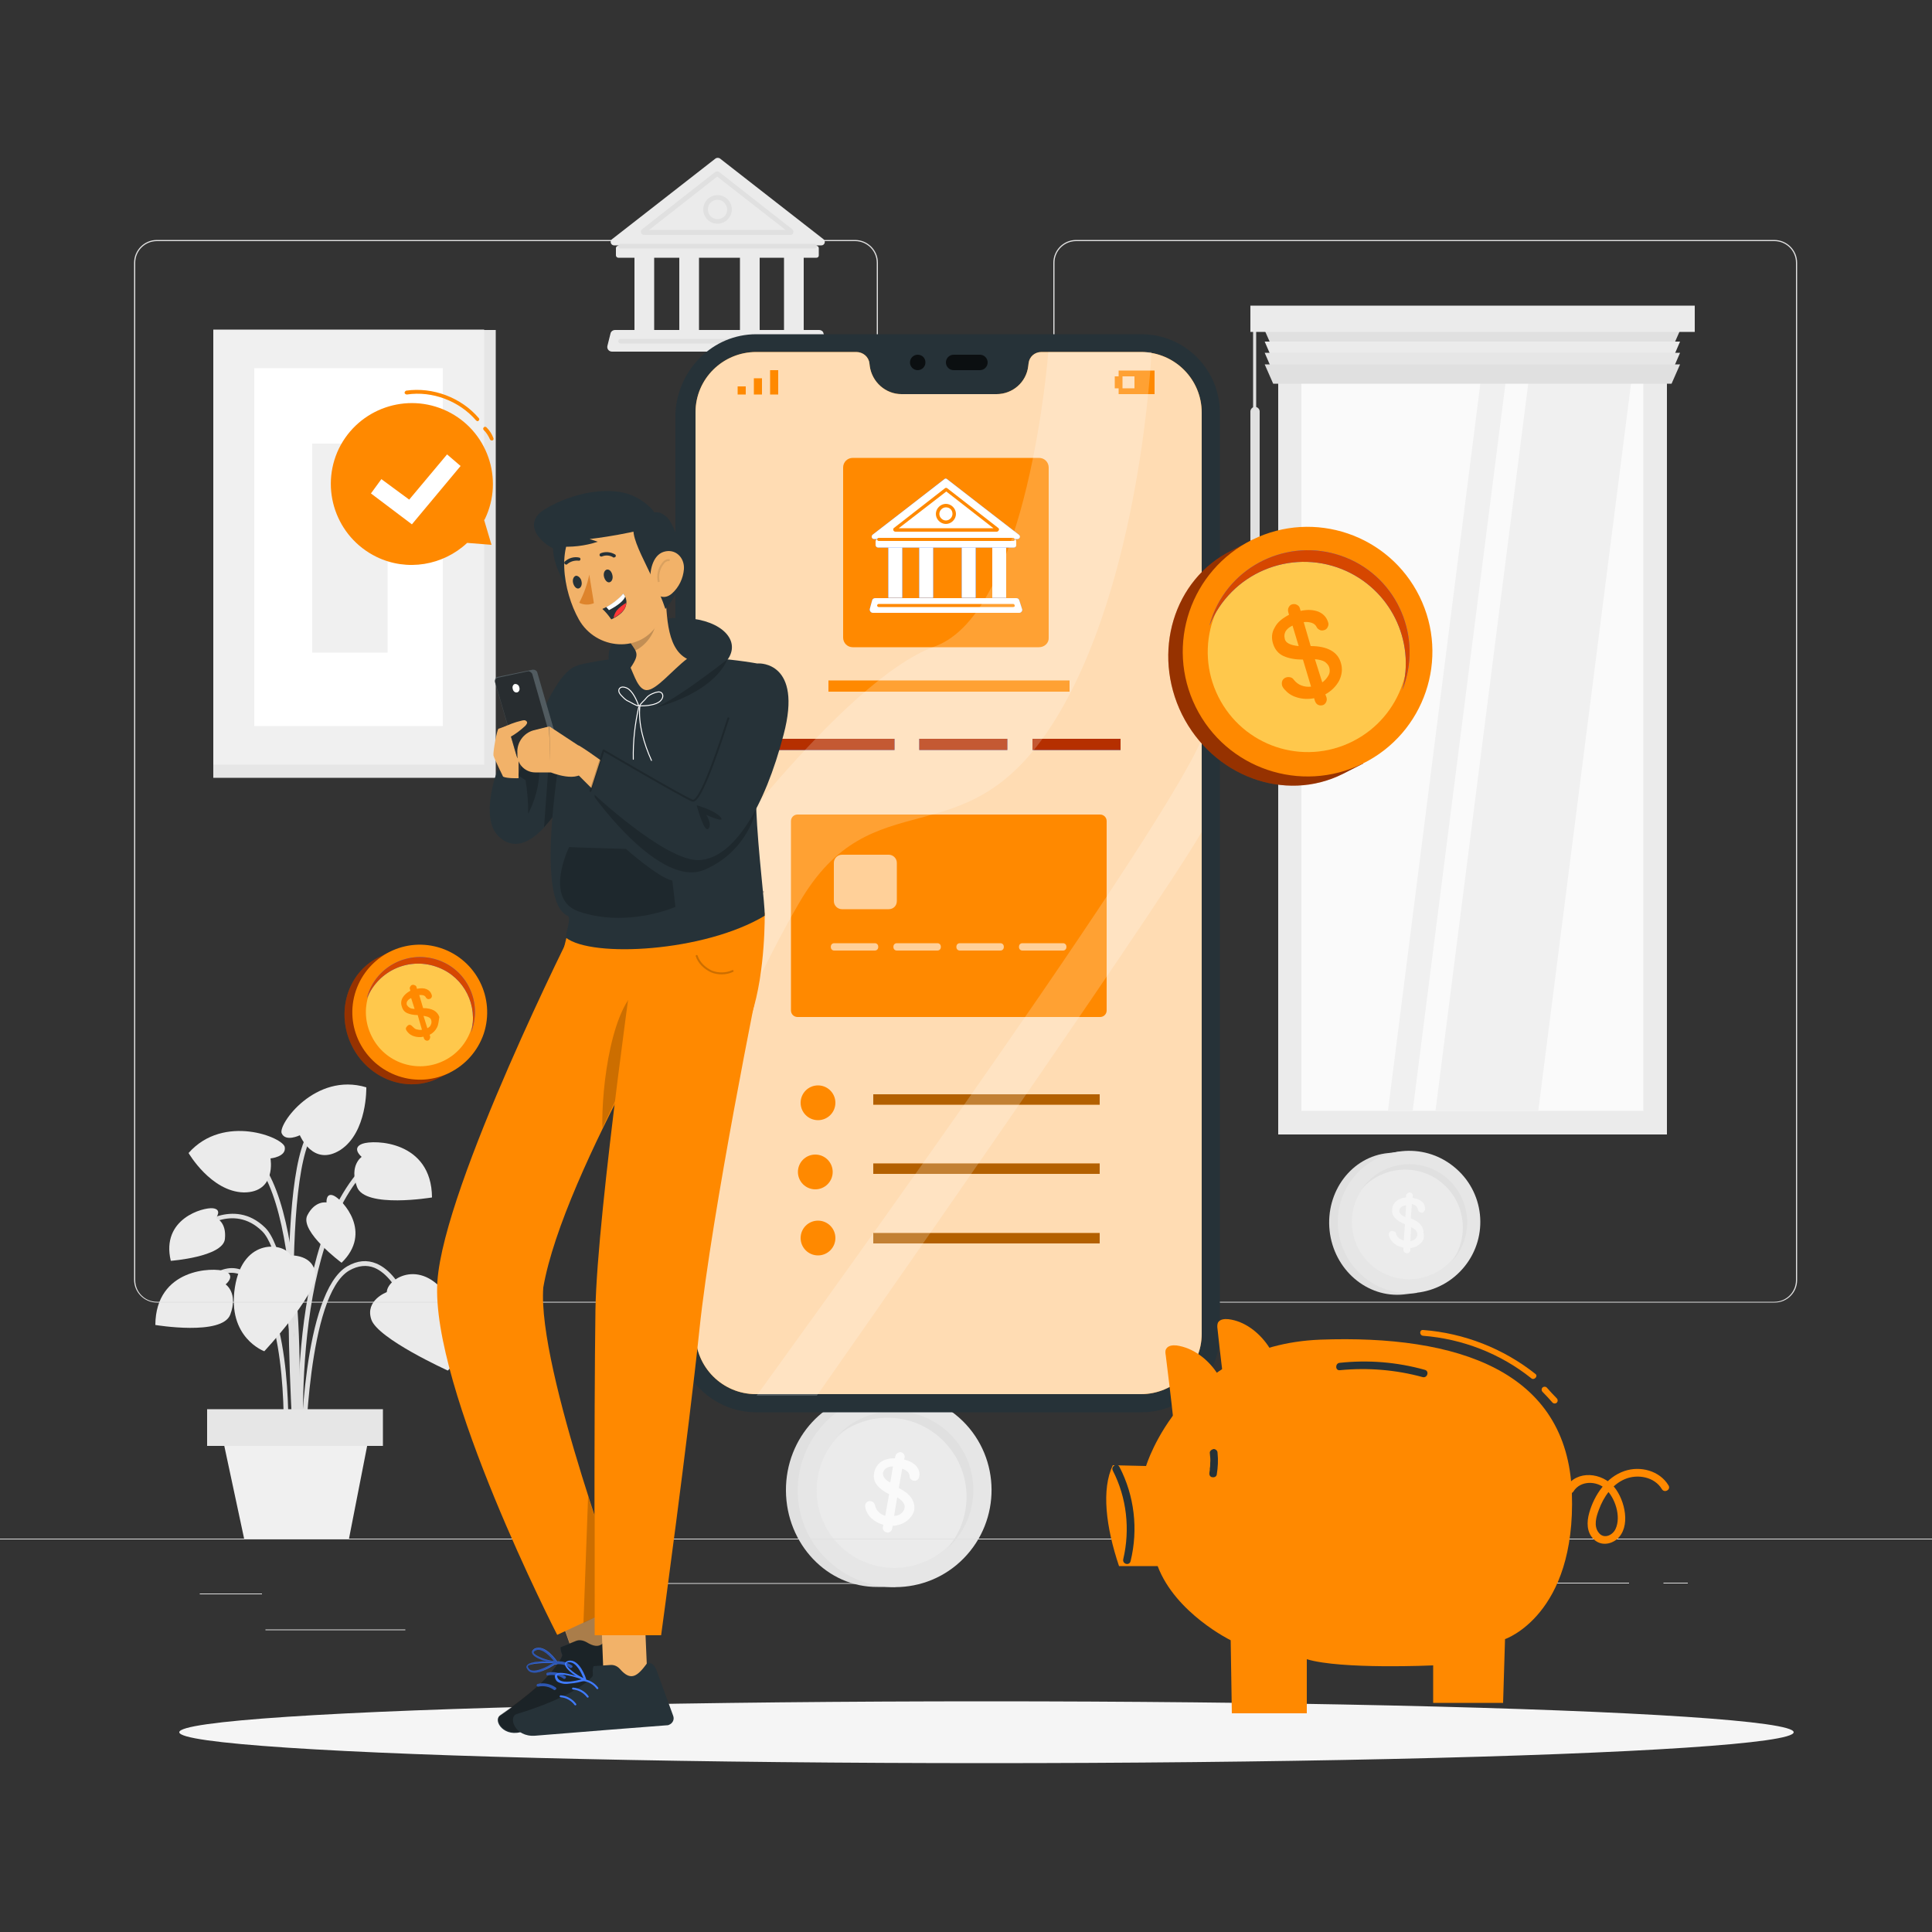 <svg xmlns="http://www.w3.org/2000/svg" xmlns:xlink="http://www.w3.org/1999/xlink" x="0px" y="0px" viewBox="0 0 500 500" style="enable-background:new 0 0 500 500;" xml:space="preserve"><rect x="0" y="0" width="500" height="500" fill="#333333" stroke="none"/><style type="text/css">	.st0{fill:#E0E0E0;}	.st1{fill:#E6E6E6;}	.st2{fill:#EBEBEB;}	.st3{fill:#FAFAFA;}	.st4{fill:#F5F5F5;}	.st5{fill:#F0F0F0;}	.st6{fill:#FFFFFF;}	.st7{display:none;}	.st8{display:inline;}	.st9{fill:#407BFF;}	.st10{opacity:0.9;fill:#FFFFFF;}	.st11{fill:#263238;}	.st12{fill:#FF8900;}	.st13{opacity:0.7;fill:#FFFFFF;enable-background:new    ;}	.st14{opacity:0.7;}	.st15{opacity:0.6;fill:#FFFFFF;}	.st16{fill:#B52F00;}	.st17{opacity:0.3;enable-background:new    ;}	.st18{opacity:0.2;fill:#FFFFFF;}	.st19{fill:#D64700;}	.st20{fill:#FFB000;}	.st21{opacity:0.3;fill:#FFFFFF;}	.st22{fill:#F2B269;}	.st23{opacity:0.3;}	.st24{fill:none;stroke:#407BFF;stroke-width:0.5;stroke-linecap:round;stroke-linejoin:round;stroke-miterlimit:10;}			.st25{opacity:0.2;fill:none;stroke:#000000;stroke-width:0.5;stroke-linecap:round;stroke-linejoin:round;stroke-miterlimit:10;enable-background:new    ;}	.st26{opacity:0.2;enable-background:new    ;}	.st27{opacity:0.2;fill:#FFFFFF;enable-background:new    ;}	.st28{opacity:0.5;enable-background:new    ;}	.st29{fill:none;stroke:#FFFFFF;stroke-width:0.25;stroke-linecap:round;stroke-linejoin:round;stroke-miterlimit:10;}	.st30{opacity:0.1;fill:none;stroke:#000000;stroke-width:0.5;stroke-miterlimit:10;}	.st31{fill:#FF3636;}	.st32{fill:#DE842C;}</style><g id="Background_complete">	<g>		<g id="freepik--Bitcoin--inject-488_00000129905037384028084720000002324447338664643006_">			<path class="st0" d="M203.4,385.8c0.1,13.8,10.7,25,23.7,24.9l4.6,0l-0.3-50.2l-4.6,0C213.8,360.7,203.3,372,203.4,385.8z"></path>			<path class="st1" d="M249.4,403.3c-9.7,9.9-25.6,9.9-35.5,0.2c-9.9-9.7-9.9-25.6-0.2-35.5c9.7-9.9,25.6-9.9,35.5-0.2    C259,377.5,259.1,393.4,249.4,403.3z"></path>							<ellipse transform="matrix(0.896 -0.444 0.444 0.896 -147.188 142.962)" class="st2" cx="231.5" cy="385.6" rx="20.1" ry="20.1"></ellipse>		</g>		<g>			<path class="st3" d="M234.7,393.6c-1.1,0.8-2.3,1.2-3.7,1.3l-0.1,0.7c-0.1,0.3-0.2,0.6-0.5,0.8c-0.3,0.2-0.6,0.3-0.9,0.2    c-0.3-0.1-0.6-0.2-0.8-0.5c-0.2-0.3-0.3-0.6-0.2-0.9l0.1-0.6c-1.2-0.3-2.2-0.9-3-1.6c-0.8-0.7-1.3-1.6-1.6-2.5    c-0.1-0.4-0.1-0.8-0.1-1c0.1-0.3,0.2-0.6,0.5-0.8c0.3-0.2,0.6-0.3,1-0.2c0.3,0,0.5,0.2,0.7,0.4c0.2,0.2,0.3,0.5,0.4,0.8    c0.1,0.6,0.4,1.1,0.9,1.6c0.5,0.5,1,0.8,1.7,1l1-5.6c-1.4-0.7-2.4-1.5-3.1-2.3c-0.7-0.9-1-1.9-0.8-3.1c0.2-1.2,0.8-2.2,1.7-2.9    c1-0.7,2.2-1,3.7-1l0.1-0.5c0.1-0.3,0.2-0.6,0.5-0.8c0.3-0.2,0.6-0.3,0.9-0.3c0.3,0.1,0.6,0.2,0.8,0.5c0.2,0.3,0.3,0.6,0.2,0.9    l-0.1,0.5c1.4,0.4,2.4,0.9,3.1,1.7c0.7,0.8,1,1.7,0.8,2.7c-0.1,0.4-0.2,0.7-0.5,0.9c-0.3,0.2-0.6,0.3-0.9,0.2    c-0.3,0-0.6-0.2-0.8-0.4c-0.2-0.2-0.3-0.5-0.3-0.8c0-0.4-0.2-0.7-0.5-1.1c-0.3-0.3-0.8-0.6-1.4-0.8l-0.9,5c3,1.5,4.3,3.4,4,5.7    C236.4,391.8,235.7,392.8,234.7,393.6z M228.9,382.5c0.3,0.4,0.8,0.8,1.5,1.2l0.7-4.2c-0.8,0-1.3,0.2-1.8,0.5    c-0.4,0.3-0.7,0.7-0.8,1.2C228.5,381.7,228.6,382.1,228.9,382.5z M233.2,391.7c0.5-0.4,0.8-0.9,0.9-1.4c0.1-0.5,0-0.9-0.3-1.4    c-0.3-0.4-0.8-0.9-1.6-1.4l-0.8,4.8C232.1,392.3,232.7,392.1,233.2,391.7z"></path>		</g>		<path class="st0" d="M217.9,370.4c8.4-7.5,21.3-6.8,28.8,1.6c7.5,8.4,6.8,21.3-1.6,28.8c6.8-7.8,6.7-19.4-0.2-27.1   c-7.5-8.4-20.4-9.1-28.8-1.6C216.7,371.6,217.3,371,217.9,370.4z"></path>	</g>	<g>		<g id="freepik--Bitcoin--inject-488_00000003067389879000999590000003504982578647817150_">			<path class="st0" d="M344.1,318.5c1.1,10.1,9.7,17.5,19.2,16.5l3.4-0.4l-4-36.6l-3.4,0.4C349.8,299.3,343,308.4,344.1,318.5z"></path>			<path class="st1" d="M379,327.8c-6.4,7.9-18,9.2-25.9,2.8c-7.9-6.4-9.2-18-2.8-25.9c6.4-7.9,18-9.2,25.9-2.8    C384.2,308.3,385.4,319.9,379,327.8z"></path>							<ellipse transform="matrix(0.989 -0.147 0.147 0.989 -42.529 57.045)" class="st2" cx="364.7" cy="316.3" rx="14.8" ry="14.8"></ellipse>		</g>		<g>			<path class="st4" d="M367.6,321.8c-0.7,0.7-1.6,1.1-2.6,1.2l0,0.5c0,0.2-0.1,0.5-0.3,0.6c-0.2,0.2-0.4,0.3-0.7,0.2    c-0.2,0-0.4-0.1-0.6-0.3c-0.2-0.2-0.2-0.4-0.2-0.7l0-0.4c-0.9-0.2-1.7-0.5-2.3-1c-0.6-0.5-1.1-1.1-1.3-1.7    c-0.1-0.3-0.2-0.6-0.2-0.7c0-0.3,0.1-0.5,0.3-0.7c0.2-0.2,0.4-0.3,0.7-0.2c0.2,0,0.4,0.1,0.6,0.2c0.2,0.1,0.3,0.3,0.3,0.5    c0.1,0.4,0.4,0.8,0.7,1.1c0.4,0.3,0.8,0.5,1.3,0.6l0.3-4.2c-1.1-0.4-1.9-0.9-2.5-1.5c-0.6-0.6-0.9-1.3-0.8-2.2    c0-0.9,0.4-1.7,1-2.2c0.7-0.6,1.5-0.9,2.6-1l0-0.4c0-0.2,0.1-0.5,0.3-0.6c0.2-0.2,0.4-0.3,0.6-0.3c0.2,0,0.5,0.1,0.6,0.3    c0.2,0.2,0.3,0.4,0.2,0.7l0,0.4c1,0.2,1.9,0.5,2.4,1c0.6,0.5,0.8,1.2,0.8,1.9c0,0.3-0.1,0.5-0.3,0.7c-0.2,0.2-0.4,0.3-0.7,0.2    c-0.2,0-0.4-0.1-0.6-0.3c-0.2-0.2-0.2-0.4-0.3-0.6c0-0.3-0.2-0.5-0.4-0.8c-0.3-0.2-0.6-0.4-1.1-0.5l-0.3,3.7    c2.3,0.9,3.4,2.2,3.3,3.9C368.7,320.4,368.3,321.2,367.6,321.8z M362.5,314.2c0.2,0.3,0.6,0.5,1.2,0.8l0.2-3.1    c-0.5,0.1-1,0.2-1.3,0.5c-0.3,0.3-0.4,0.6-0.5,1C362.1,313.6,362.3,313.9,362.5,314.2z M366.3,320.6c0.3-0.3,0.5-0.7,0.5-1.1    c0-0.3-0.1-0.7-0.3-1c-0.2-0.3-0.7-0.6-1.3-0.9l-0.2,3.6C365.6,321.1,366,320.9,366.3,320.6z"></path>		</g>		<path class="st0" d="M353.6,306.2c5.6-6.1,15.1-6.6,21.2-1c6.1,5.6,6.6,15.1,1,21.2c4.4-6.2,3.5-14.7-2.1-19.8   c-6.1-5.6-15.6-5.1-21.2,1C352.8,307.1,353.2,306.6,353.6,306.2z"></path>	</g>	<g>		<g>			<g>				<path class="st0" d="M77.1,373.8c0-0.5-1.6-47.8-9.3-55.2c-7.5-7.3-16.1-0.3-16.4,0l-0.8-0.9c0.1-0.1,9.8-8,18,0     c8,7.8,9.6,54.1,9.7,56.1L77.1,373.8z"></path>			</g>			<g>				<path class="st0" d="M77.8,383.1c-0.1-0.6-5.3-56.8,15.3-80.3l0.9,0.8c-20.2,23.2-15,78.8-15,79.4L77.8,383.1z"></path>			</g>			<g>				<path class="st0" d="M77,377.1l-1.2-0.1c0-0.6,4-63.9-11-77.7l0.8-0.9C81.1,312.7,77.2,374.5,77,377.1z"></path>			</g>			<g>				<path class="st0" d="M79,377.1l-1.2,0c0-1.7,0.5-42.7,12.1-49.4c2.6-1.5,5.1-1.7,7.5-0.7c7,2.9,10.5,15.4,10.7,16l-1.2,0.3     c0-0.1-3.5-12.5-10-15.2c-2-0.8-4.2-0.6-6.5,0.7C79.5,335.1,79,376.7,79,377.1z"></path>			</g>			<g>				<path class="st0" d="M74.5,377.1l-1.2-0.1c0-0.3,1.8-32.4-6.9-43.7c-2.1-2.7-4.4-4-6.8-3.9c-5.7,0.4-10.4,8.7-10.5,8.8l-1-0.6     c0.2-0.4,5.1-8.9,11.4-9.4c2.8-0.2,5.5,1.3,7.8,4.3C76.3,344.3,74.5,375.8,74.5,377.1z"></path>			</g>			<g>				<path class="st0" d="M76.4,381.5c-0.2-3.1-5.7-76.3,3.9-89.2l1,0.7c-9.3,12.5-3.7,87.6-3.6,88.4L76.4,381.5z"></path>			</g>		</g>		<g>			<path class="st2" d="M100.1,334.4c0,0-5.7,2.1-4,7.1c1.7,5,19.8,13.2,19.8,13.2s7.6-6.9,0.6-18.2    C109.5,325.1,100.2,330.8,100.1,334.4z"></path>		</g>		<g>			<path class="st2" d="M75.2,324.9c0,0,6.1-0.3,6.4,5c0.3,5.3-13.2,19.8-13.2,19.8s-9.7-3.5-7.6-16.6    C62.9,320,73.7,321.7,75.2,324.9z"></path>		</g>		<g>			<path class="st2" d="M70,299.8c0,0,4.1-0.4,3.7-2.9c-0.3-2.5-15.8-8.8-24.9,1.5c0,0,5.8,10,14.3,10.2    C71.6,308.6,70,299.8,70,299.8z"></path>		</g>		<g>			<path class="st2" d="M77.6,293.8c0,0-3.7,1.8-4.7-0.5c-1-2.3,8.7-15.9,21.9-11.9c0,0,0.3,11.6-6.7,16.2    C81,302.1,77.6,293.8,77.6,293.8z"></path>		</g>		<g>			<path class="st2" d="M58.4,332.4c0,0,2.8-2.3-0.2-3.4c-3-1.1-17.9-0.8-18,13.9c0,0,17.3,2.9,19.4-2.7    C61.7,334.6,58.4,332.4,58.4,332.4z"></path>		</g>		<g>			<path class="st2" d="M93.6,299.4c0,0-2.8-2.3,0.2-3.4c3-1.1,17.9-0.8,18,13.9c0,0-17.3,2.9-19.4-2.7    C90.3,301.6,93.6,299.4,93.6,299.4z"></path>		</g>		<g>			<path class="st2" d="M84.5,311.2c0,0-0.2-2.8,2-1.7c2.2,1.1,10,9.4,1.9,17.3c0,0-10.8-8-8.9-12.2    C81.5,310.6,84.5,311.2,84.5,311.2z"></path>		</g>		<g>			<path class="st2" d="M55.9,315.2c0,0,1.7-2.2-0.8-2.5c-2.5-0.3-13.5,2.7-10.9,13.6c0,0,13.4-1,14-5.6    C58.7,316.2,55.9,315.2,55.9,315.2z"></path>		</g>		<polygon class="st5" points="90.3,398.3 63.2,398.3 56.1,365.1 96.8,365.1   "></polygon>		<rect x="53.6" y="364.7" class="st1" width="45.5" height="9.5"></rect>	</g>	<g>		<g>			<rect x="330.8" y="85.5" class="st2" width="100.6" height="208.1"></rect>			<rect x="336.8" y="91.5" class="st3" width="88.5" height="196"></rect>			<polygon class="st5" points="371.5,287.5 398.1,287.5 423.1,91.5 396.5,91.5    "></polygon>			<polygon class="st5" points="384.1,91.5 359.2,287.5 365.6,287.5 390.6,91.5    "></polygon>			<polygon class="st0" points="432.6,90.5 329.5,90.5 327.3,85.5 434.8,85.5    "></polygon>			<polygon class="st2" points="432.6,93.5 329.5,93.5 327.3,88.4 434.8,88.4    "></polygon>			<polygon class="st1" points="432.6,96.4 329.5,96.4 327.3,91.3 434.8,91.3    "></polygon>			<polygon class="st0" points="432.6,99.3 329.5,99.3 327.3,94.3 434.8,94.3    "></polygon>			<path class="st0" d="M324.8,147.2L324.8,147.2c-0.6,0-1.2-0.5-1.2-1.2c0,0,0,0,0,0v-39.5c0-0.6,0.5-1.2,1.2-1.2l0,0    c0.6,0,1.2,0.5,1.2,1.2v39.5C325.9,146.7,325.4,147.2,324.8,147.2L324.8,147.2z"></path>			<rect x="324.3" y="84.5" class="st0" width="0.8" height="23.5"></rect>		</g>		<rect x="323.6" y="79.1" class="st2" width="115" height="6.8"></rect>	</g>	<g>		<g>			<g>				<g>					<g>						<path class="st0" d="M459.3,337.1H278.5c-3.2,0-5.9-2.6-5.9-5.9V68c0-3.2,2.6-5.9,5.9-5.9h180.7c3.2,0,5.9,2.6,5.9,5.9v263.3       C465.1,334.5,462.5,337.1,459.3,337.1z M278.5,62.4c-3.1,0-5.6,2.5-5.6,5.6v263.3c0,3.1,2.5,5.6,5.6,5.6h180.7       c3.1,0,5.6-2.5,5.6-5.6V68c0-3.1-2.5-5.6-5.6-5.6H278.5z"></path>					</g>				</g>				<g>					<g>						<path class="st0" d="M221.3,337.1H40.6c-3.2,0-5.9-2.6-5.9-5.9V68c0-3.2,2.6-5.9,5.9-5.9h180.7c3.2,0,5.9,2.6,5.9,5.9v263.3       C227.2,334.5,224.5,337.1,221.3,337.1z M40.6,62.4c-3.1,0-5.6,2.5-5.6,5.6v263.3c0,3.1,2.5,5.6,5.6,5.6h180.7       c3.1,0,5.6-2.5,5.6-5.6V68c0-3.1-2.5-5.6-5.6-5.6H40.6z"></path>					</g>				</g>			</g>			<g>				<g>					<rect x="0" y="398.2" class="st0" width="500" height="0.2"></rect>				</g>			</g>		</g>		<rect x="51.7" y="412.4" class="st0" width="16.1" height="0.2"></rect>		<rect x="170.4" y="409.7" class="st0" width="53.5" height="0.2"></rect>		<rect x="68.7" y="421.7" class="st0" width="36.2" height="0.2"></rect>		<rect x="378.4" y="409.6" class="st0" width="43.2" height="0.2"></rect>		<rect x="430.5" y="409.6" class="st0" width="6.3" height="0.2"></rect>		<rect x="316.2" y="415.8" class="st0" width="53.9" height="0.2"></rect>	</g>	<g>		<g>			<g>				<path class="st2" d="M185.7,63.5h-26.8c-0.8,0-1.2-1.1-0.5-1.6l12.7-9.9l14.1-11c0.3-0.2,0.8-0.2,1.1,0l14.1,11l12.7,9.9     c0.7,0.5,0.3,1.6-0.5,1.6H185.7z"></path>			</g>			<g>				<path class="st0" d="M204.6,60.8h-37.9c-0.3,0-0.7-0.2-0.8-0.6c-0.1-0.3,0-0.7,0.3-0.9l18.9-14.8c0.3-0.2,0.7-0.2,1,0l18.9,14.8     c0.3,0.2,0.4,0.6,0.3,0.9C205.3,60.5,205,60.8,204.6,60.8z M168,59.5h35.3l-17.7-13.8L168,59.5z"></path>			</g>			<g>				<rect x="164.2" y="63.5" class="st2" width="5.1" height="21.9"></rect>			</g>			<g>				<rect x="175.8" y="63.5" class="st2" width="5.1" height="21.9"></rect>			</g>			<g>				<rect x="191.5" y="63.5" class="st2" width="5.1" height="21.9"></rect>			</g>			<g>				<rect x="202.9" y="63.5" class="st2" width="5.1" height="21.9"></rect>			</g>			<g>				<path class="st2" d="M213,91h-54.6c-0.8,0-1.4-0.7-1.2-1.5l0.8-3.2c0.1-0.5,0.6-0.9,1.2-0.9h52.8c0.5,0,1,0.3,1.1,0.8l1,3.2     C214.4,90.2,213.8,91,213,91z"></path>			</g>			<g>				<path class="st0" d="M185.7,57.9c-2.1,0-3.7-1.7-3.7-3.7c0-2.1,1.7-3.7,3.7-3.7c2.1,0,3.7,1.7,3.7,3.7     C189.4,56.2,187.7,57.9,185.7,57.9z M185.7,51.7c-1.4,0-2.5,1.1-2.5,2.5c0,1.4,1.1,2.5,2.5,2.5c1.4,0,2.5-1.1,2.5-2.5     C188.1,52.8,187,51.7,185.7,51.7z"></path>			</g>			<g>				<path class="st2" d="M211.3,66.7H160c-0.3,0-0.6-0.3-0.6-0.6v-1.9c0-0.3,0.3-0.6,0.6-0.6h51.3c0.3,0,0.6,0.3,0.6,0.6v1.9     C211.9,66.4,211.7,66.7,211.3,66.7z"></path>			</g>			<g>				<path class="st0" d="M210.8,64.3h-50.2c-0.3,0-0.6-0.3-0.6-0.6s0.3-0.6,0.6-0.6h50.2c0.3,0,0.6,0.3,0.6,0.6     S211.1,64.3,210.8,64.3z"></path>			</g>			<g>				<path class="st0" d="M210.8,88.9h-50.2c-0.3,0-0.6-0.3-0.6-0.6s0.3-0.6,0.6-0.6h50.2c0.3,0,0.6,0.3,0.6,0.6     S211.1,88.9,210.8,88.9z"></path>			</g>		</g>	</g>	<g>		<rect x="55.2" y="85.4" class="st1" width="73.1" height="115.9"></rect>		<rect x="55.2" y="85.3" class="st5" width="70.1" height="112.6"></rect>		<rect x="65.8" y="95.3" class="st6" width="48.8" height="92.6"></rect>		<rect x="80.8" y="114.8" class="st5" width="19.5" height="54.1"></rect>	</g></g><g id="Background_simple" class="st7">	<g class="st8">		<path class="st9" d="M430.3,175.6c-4.7-16.5-14.8-32.4-30.6-46.5c-18.6-16.6-47.6-33.6-85.5-28.6c-70,9.3-71.3,53.7-118.4,44.8   c-53.3-10.1-115.9-3.3-133.3,41.8c-33,85.7,160.3,189.2,266.5,160.1C395.2,329.2,455.4,263.2,430.3,175.6z"></path>		<path class="st10" d="M430.3,175.6c-4.7-16.5-14.8-32.4-30.6-46.5c-18.6-16.6-47.6-33.6-85.5-28.6c-70,9.3-71.3,53.7-118.4,44.8   c-53.3-10.1-115.9-3.3-133.3,41.8c-33,85.7,160.3,189.2,266.5,160.1C395.2,329.2,455.4,263.2,430.3,175.6z"></path>	</g></g><g id="Shadow">	<g>		<g>			<ellipse class="st4" cx="255.3" cy="448.3" rx="208.9" ry="8"></ellipse>		</g>	</g></g><g id="Device">	<g id="freepik--device-1--inject-2">		<path class="st11" d="M295.4,365.5h-99.7c-11.2,0-20.3-9.1-20.9-20.2V106.9c0.6-11.3,9.7-20.4,20.9-20.4h99.7   c11.2,0,20.3,9.1,20.3,20.3v238.4C315.7,356.4,306.6,365.5,295.4,365.5z"></path>		<path class="st12" d="M295.4,91.1h-25.9c-1.7,0-3.1,1.2-3.3,2.9l-0.1,0.8c-0.5,4.1-4,7.2-8.2,7.2h-24.6c-4.1,0-7.6-3.1-8.2-7.2   L225,94c-0.2-1.7-1.7-2.9-3.4-2.9h-25.9c-8.6,0-15.7,6.9-15.7,15.6c0,0,0,0.1,0,0.1v238.4c0,8.6,7,15.6,15.6,15.6h99.7   c8.6,0,15.7-7,15.7-15.6V106.8C311,98.2,304.1,91.2,295.4,91.1z"></path>		<path class="st13" d="M295.4,91.1h-25.9c-1.7,0-3.1,1.2-3.3,2.9l-0.1,0.8c-0.5,4.1-4,7.2-8.2,7.2h-24.6c-4.1,0-7.6-3.1-8.2-7.2   L225,94c-0.2-1.7-1.7-2.9-3.4-2.9h-25.9c-8.6,0-15.7,6.9-15.7,15.6c0,0,0,0.1,0,0.1v238.4c0,8.6,7,15.6,15.6,15.6h99.7   c8.6,0,15.7-7,15.7-15.6V106.8C311,98.2,304.1,91.2,295.4,91.1z"></path>		<g class="st14">			<path d="M239.5,93.8c0,1.1-0.9,2-2,2c-1.1,0-2-0.9-2-2c0-1.1,0.9-2,2-2c0,0,0,0,0,0C238.7,91.8,239.5,92.7,239.5,93.8z"></path>			<path d="M253.6,91.8h-6.8c-1.1,0-2,0.9-2,2c0,1.1,0.9,2,2,2h6.8c1.1,0,2-0.9,2-2C255.6,92.7,254.7,91.8,253.6,91.8z"></path>		</g>		<rect x="190.9" y="100" class="st12" width="2.1" height="2.1"></rect>		<polygon class="st12" points="195.1,100 195.1,102.1 197.2,102.1 197.2,100 197.2,97.9 195.1,97.9   "></polygon>		<polygon class="st12" points="199.3,95.8 199.3,97.9 199.3,100 199.3,102.1 201.4,102.1 201.4,100 201.4,97.9 201.4,95.8   "></polygon>		<path class="st12" d="M289.5,95.9v1.5h-1v3.1h1v1.5h9.3v-6.1H289.5z M293.6,100.5h-3.1v-3.1h3.1L293.6,100.5z"></path>	</g>	<path class="st12" d="M284.7,263.2h-78.3c-0.9,0-1.7-0.7-1.7-1.7v-49c0-0.9,0.7-1.7,1.7-1.7h78.3c0.9,0,1.7,0.7,1.7,1.7v49  C286.4,262.5,285.6,263.2,284.7,263.2z"></path>	<path class="st15" d="M230,235.3h-12.1c-1.1,0-2.1-0.9-2.1-2.1v-9.9c0-1.1,0.9-2.1,2.1-2.1H230c1.1,0,2.1,0.9,2.1,2.1v9.9  C232.1,234.4,231.2,235.3,230,235.3z"></path>	<path class="st15" d="M215.9,246c3.5,0,7,0,10.5,0c1.2,0,1.2-1.9,0-1.9c-3.5,0-7,0-10.5,0C214.7,244.1,214.7,246,215.9,246  L215.9,246z"></path>	<path class="st15" d="M232.1,246c3.5,0,7,0,10.5,0c1.2,0,1.2-1.9,0-1.9c-3.5,0-7,0-10.5,0C230.9,244.1,230.9,246,232.1,246  L232.1,246z"></path>	<path class="st15" d="M248.4,246c3.5,0,7,0,10.5,0c1.2,0,1.2-1.9,0-1.9c-3.5,0-7,0-10.5,0C247.2,244.1,247.2,246,248.4,246  L248.4,246z"></path>	<path class="st15" d="M264.6,246c3.5,0,7,0,10.5,0c1.2,0,1.2-1.9,0-1.9c-3.5,0-7,0-10.5,0C263.4,244.1,263.4,246,264.6,246  L264.6,246z"></path>	<path class="st12" d="M268.9,167.5h-48.2c-1.4,0-2.5-1.1-2.5-2.5v-44c0-1.4,1.1-2.5,2.5-2.5h48.2c1.4,0,2.5,1.1,2.5,2.5v44  C271.5,166.4,270.3,167.5,268.9,167.5z"></path>	<path class="st9" d="M244.8,139.5h-18.6c-0.6,0-0.8-0.7-0.4-1.1l8.8-6.8l9.8-7.6c0.2-0.2,0.5-0.2,0.7,0l9.8,7.6l8.8,6.8  c0.5,0.4,0.2,1.1-0.4,1.1H244.8z"></path>	<path class="st6" d="M244.8,139.5h-18.6c-0.6,0-0.8-0.7-0.4-1.1l8.8-6.8l9.8-7.6c0.2-0.2,0.5-0.2,0.7,0l9.8,7.6l8.8,6.8  c0.5,0.4,0.2,1.1-0.4,1.1H244.8z"></path>	<path class="st12" d="M258,137.6h-26.3c-0.2,0-0.5-0.2-0.5-0.4c-0.1-0.2,0-0.5,0.2-0.6l13.1-10.2c0.2-0.2,0.5-0.2,0.7,0l13.1,10.2  c0.2,0.1,0.3,0.4,0.2,0.6S258.2,137.6,258,137.6z M232.6,136.7h24.5l-12.2-9.5L232.6,136.7z"></path>	<rect x="229.9" y="139.5" class="st9" width="3.6" height="15.2"></rect>	<rect x="229.9" y="139.5" class="st6" width="3.6" height="15.2"></rect>	<rect x="237.9" y="139.5" class="st9" width="3.6" height="15.2"></rect>	<rect x="237.9" y="139.5" class="st6" width="3.6" height="15.2"></rect>	<rect x="248.9" y="139.5" class="st9" width="3.6" height="15.2"></rect>	<rect x="248.9" y="139.5" class="st6" width="3.6" height="15.2"></rect>	<rect x="256.8" y="139.5" class="st9" width="3.6" height="15.2"></rect>	<rect x="256.8" y="139.5" class="st6" width="3.6" height="15.2"></rect>	<path class="st9" d="M263.8,158.6h-37.9c-0.5,0-0.9-0.5-0.8-1l0.6-2.2c0.1-0.4,0.4-0.6,0.8-0.6H263c0.4,0,0.7,0.2,0.8,0.6l0.7,2.2  C264.7,158,264.3,158.6,263.8,158.6z"></path>	<path class="st6" d="M263.8,158.6h-37.9c-0.5,0-0.9-0.5-0.8-1l0.6-2.2c0.1-0.4,0.4-0.6,0.8-0.6H263c0.4,0,0.7,0.2,0.8,0.6l0.7,2.2  C264.7,158,264.3,158.6,263.8,158.6z"></path>	<path class="st12" d="M244.8,135.6c-1.4,0-2.6-1.2-2.6-2.6c0-1.4,1.2-2.6,2.6-2.6c1.4,0,2.6,1.2,2.6,2.6  C247.4,134.4,246.2,135.6,244.8,135.6z M244.8,131.3c-0.9,0-1.7,0.8-1.7,1.7c0,0.9,0.8,1.7,1.7,1.7c0.9,0,1.7-0.8,1.7-1.7  C246.5,132,245.8,131.3,244.8,131.3z"></path>	<path class="st9" d="M262.4,141.7h-35.2c-0.3,0-0.6-0.3-0.6-0.6v-1c0-0.3,0.3-0.6,0.6-0.6h35.2c0.3,0,0.6,0.3,0.6,0.6v1  C263,141.4,262.8,141.7,262.4,141.7z"></path>	<path class="st6" d="M262.4,141.7h-35.2c-0.3,0-0.6-0.3-0.6-0.6v-1c0-0.3,0.3-0.6,0.6-0.6h35.2c0.3,0,0.6,0.3,0.6,0.6v1  C263,141.4,262.8,141.7,262.4,141.7z"></path>	<path class="st12" d="M262.2,140h-34.8c-0.2,0-0.4-0.2-0.4-0.4c0-0.2,0.2-0.4,0.4-0.4h34.8c0.2,0,0.4,0.2,0.4,0.4  C262.7,139.8,262.5,140,262.2,140z"></path>	<path class="st12" d="M262.2,157.1h-34.8c-0.2,0-0.4-0.2-0.4-0.4c0-0.2,0.2-0.4,0.4-0.4h34.8c0.2,0,0.4,0.2,0.4,0.4  C262.7,156.9,262.5,157.1,262.2,157.1z"></path>	<rect x="214.4" y="176.1" class="st12" width="62.4" height="2.9"></rect>	<rect x="200.2" y="191.2" class="st9" width="31.3" height="2.9"></rect>	<rect x="237.9" y="191.2" class="st9" width="22.8" height="2.9"></rect>	<rect x="267.2" y="191.2" class="st9" width="22.8" height="2.9"></rect>	<rect x="200.2" y="191.2" class="st16" width="31.3" height="2.9"></rect>	<rect x="237.9" y="191.2" class="st16" width="22.8" height="2.9"></rect>	<rect x="267.2" y="191.2" class="st16" width="22.8" height="2.9"></rect>	<circle class="st12" cx="211.7" cy="285.4" r="4.5"></circle>	<rect x="226" y="283.2" class="st12" width="58.6" height="2.7"></rect>	<circle class="st12" cx="211" cy="303.3" r="4.5"></circle>	<rect x="226" y="301.1" class="st12" width="58.6" height="2.7"></rect>	<circle class="st12" cx="211.7" cy="320.4" r="4.5"></circle>	<rect x="226" y="319.1" class="st12" width="58.6" height="2.7"></rect>	<rect x="226" y="283.2" class="st17" width="58.6" height="2.7"></rect>	<rect x="226" y="301.1" class="st17" width="58.6" height="2.7"></rect>	<rect x="226" y="319.1" class="st17" width="58.6" height="2.7"></rect>	<path class="st18" d="M179,300.2c0-2.4,8.7-33.6,27.8-66.5s42.8-10.4,65.7-46.5S298,91.1,298,91.1h-26.7c0,0-5.1,67.4-29.4,76.2  S179,229.8,179,229.8V300.2z"></path>	<path class="st18" d="M195.8,361.2h15.6c0,0,86.7-123.7,99.6-145.9v-24C299.2,219.1,195.8,361.2,195.8,361.2z"></path></g><g id="Coins">	<g id="freepik--Bitcoin--inject-488_00000147900322469383539690000018386563127939295920_">		<path class="st19" d="M305.9,184.9c8,16,26.6,22.9,41.6,15.4l5.3-2.7L324,139.8l-5.3,2.7C303.7,149.9,298,168.9,305.9,184.9z"></path>		<path class="st17" d="M305.9,184.9c8,16,26.6,22.9,41.6,15.4l5.3-2.7L324,139.8l-5.3,2.7C303.7,149.9,298,168.9,305.9,184.9z"></path>					<ellipse transform="matrix(0.897 -0.442 0.442 0.897 -39.712 166.895)" class="st12" cx="338.4" cy="168.7" rx="32.3" ry="32.3"></ellipse>		<path class="st20" d="M315.3,180.3c6.4,12.8,21.9,18,34.7,11.6c12.8-6.4,18-21.9,11.6-34.7c-6.4-12.8-21.9-18-34.7-11.6   C314.1,151.9,308.9,167.5,315.3,180.3z"></path>		<path class="st21" d="M315.3,180.3c6.4,12.8,21.9,18,34.7,11.6c12.8-6.4,18-21.9,11.6-34.7c-6.4-12.8-21.9-18-34.7-11.6   C314.1,151.9,308.9,167.5,315.3,180.3z"></path>	</g>	<g>		<path class="st12" d="M346.6,176.1c-0.8,1.5-2,2.7-3.6,3.6l0.3,0.8c0.1,0.4,0.1,0.8-0.1,1.2c-0.2,0.4-0.5,0.7-0.9,0.8   s-0.8,0.1-1.2-0.1c-0.4-0.2-0.6-0.5-0.8-1l-0.2-0.7c-1.6,0.3-3.1,0.2-4.4-0.2c-1.4-0.4-2.4-1.1-3.2-2c-0.4-0.4-0.6-0.8-0.7-1.1   c-0.1-0.4-0.1-0.9,0.1-1.3c0.2-0.4,0.6-0.7,1-0.8c0.4-0.1,0.7-0.1,1.1,0c0.4,0.1,0.6,0.3,0.9,0.7c0.5,0.6,1.1,1.1,1.9,1.4   c0.8,0.3,1.6,0.4,2.5,0.3l-2.1-7c-2,0-3.6-0.3-5-0.9c-1.3-0.6-2.2-1.6-2.7-3.1c-0.5-1.5-0.4-3,0.4-4.3c0.7-1.4,2-2.4,3.7-3.3   l-0.2-0.7c-0.1-0.4-0.1-0.8,0.1-1.2c0.2-0.4,0.5-0.7,0.9-0.8c0.4-0.1,0.8-0.1,1.2,0.1c0.4,0.2,0.7,0.5,0.8,0.9l0.2,0.7   c1.8-0.4,3.3-0.3,4.6,0.2c1.2,0.5,2.1,1.4,2.5,2.7c0.2,0.5,0.1,0.9-0.1,1.3c-0.2,0.4-0.5,0.7-1,0.8c-0.4,0.1-0.8,0.1-1.1-0.1   c-0.4-0.2-0.6-0.4-0.8-0.8c-0.2-0.4-0.6-0.8-1.2-1c-0.6-0.2-1.3-0.3-2.1-0.2l1.8,6.2c4.3,0,7,1.5,7.8,4.3   C347.5,173.1,347.3,174.6,346.6,176.1z M333.6,166.6c0.6,0.3,1.4,0.5,2.5,0.6l-1.6-5.3c-0.9,0.4-1.5,1-1.8,1.5   c-0.3,0.6-0.4,1.2-0.2,1.9C332.6,165.9,333,166.3,333.6,166.6z M343.8,174.8c0.4-0.7,0.4-1.4,0.2-2.1c-0.2-0.6-0.6-1-1.1-1.4   c-0.6-0.4-1.5-0.6-2.6-0.7l1.9,6C342.9,176.1,343.4,175.5,343.8,174.8z"></path>	</g>	<path class="st9" d="M314,158.9c5.4-13.5,20.8-20,34.3-14.6c13.5,5.4,20,20.8,14.6,34.3c3.5-12.9-3.2-26.3-15.6-31.3  c-13.5-5.4-28.8,1.1-34.3,14.6C313.3,160.9,313.6,159.9,314,158.9z"></path>	<path class="st19" d="M314,158.9c5.4-13.5,20.8-20,34.3-14.6c13.5,5.4,20,20.8,14.6,34.3c3.5-12.9-3.2-26.3-15.6-31.3  c-13.5-5.4-28.8,1.1-34.3,14.6C313.3,160.9,313.6,159.9,314,158.9z"></path>	<g id="freepik--Bitcoin--inject-488_00000091701533189192552310000009873050117484460449_">		<path class="st19" d="M91.1,270.7c4.3,8.6,14.3,12.3,22.4,8.3l2.9-1.4l-15.6-31.2l-2.9,1.4C89.9,251.8,86.8,262.1,91.1,270.7z"></path>		<path class="st17" d="M91.1,270.7c4.3,8.6,14.3,12.3,22.4,8.3l2.9-1.4l-15.6-31.2l-2.9,1.4C89.9,251.8,86.8,262.1,91.1,270.7z"></path>		<path class="st12" d="M125.2,267.5c-3.1,9.1-12.9,14.1-22.1,11c-9.1-3.1-14.1-12.9-11-22.1c3.1-9.1,12.9-14.1,22.1-11   C123.3,248.5,128.2,258.3,125.2,267.5z"></path>		<path class="st20" d="M96.2,268.2c3.4,6.9,11.8,9.7,18.7,6.3c6.9-3.4,9.7-11.8,6.3-18.7c-3.4-6.9-11.8-9.7-18.7-6.3   C95.5,252.9,92.7,261.3,96.2,268.2z"></path>		<path class="st21" d="M96.2,268.2c3.4,6.9,11.8,9.7,18.7,6.3c6.9-3.4,9.7-11.8,6.3-18.7c-3.4-6.9-11.8-9.7-18.7-6.3   C95.5,252.9,92.7,261.3,96.2,268.2z"></path>	</g>	<g>		<path class="st12" d="M113.1,265.9c-0.4,0.8-1.1,1.5-1.9,1.9l0.1,0.4c0.1,0.2,0,0.4-0.1,0.7c-0.1,0.2-0.3,0.4-0.5,0.4   c-0.2,0.1-0.4,0-0.6-0.1c-0.2-0.1-0.3-0.3-0.4-0.5l-0.1-0.4c-0.9,0.2-1.7,0.1-2.4-0.1c-0.7-0.2-1.3-0.6-1.7-1.1   c-0.2-0.2-0.3-0.4-0.4-0.6c-0.1-0.2-0.1-0.5,0.1-0.7c0.1-0.2,0.3-0.4,0.5-0.5c0.2-0.1,0.4-0.1,0.6,0c0.2,0.1,0.3,0.2,0.5,0.4   c0.3,0.3,0.6,0.6,1,0.7c0.4,0.1,0.9,0.2,1.4,0.1l-1.1-3.8c-1.1,0-2-0.2-2.7-0.5c-0.7-0.3-1.2-0.9-1.4-1.7   c-0.3-0.8-0.2-1.6,0.2-2.3c0.4-0.7,1.1-1.3,2-1.8l-0.1-0.4c-0.1-0.2-0.1-0.4,0.1-0.7c0.1-0.2,0.3-0.4,0.5-0.4   c0.2-0.1,0.4,0,0.7,0.1c0.2,0.1,0.4,0.3,0.4,0.5l0.1,0.4c1-0.2,1.8-0.2,2.5,0.1c0.7,0.3,1.1,0.8,1.3,1.4c0.1,0.3,0.1,0.5,0,0.7   c-0.1,0.2-0.3,0.4-0.5,0.4c-0.2,0.1-0.4,0.1-0.6,0c-0.2-0.1-0.3-0.2-0.4-0.4c-0.1-0.2-0.3-0.4-0.6-0.5c-0.3-0.1-0.7-0.1-1.1-0.1   l1,3.4c2.3,0,3.7,0.8,4.2,2.3C113.5,264.3,113.5,265.1,113.1,265.9z M106,260.8c0.3,0.2,0.8,0.3,1.3,0.3l-0.9-2.8   c-0.5,0.2-0.8,0.5-1,0.8c-0.2,0.3-0.2,0.7-0.1,1C105.5,260.4,105.7,260.6,106,260.8z M111.5,265.2c0.2-0.4,0.2-0.8,0.1-1.2   c-0.1-0.3-0.3-0.6-0.6-0.7c-0.3-0.2-0.8-0.3-1.4-0.4l1,3.2C111,265.9,111.4,265.6,111.5,265.2z"></path>	</g>	<path class="st9" d="M95.5,256.6c2.9-7.3,11.2-10.8,18.5-7.9c7.3,2.9,10.8,11.2,7.9,18.5c1.9-6.9-1.7-14.2-8.4-16.8  c-7.3-2.9-15.5,0.6-18.5,7.9C95.1,257.7,95.3,257.2,95.5,256.6z"></path>	<path class="st19" d="M95.5,256.6c2.9-7.3,11.2-10.8,18.5-7.9c7.3,2.9,10.8,11.2,7.9,18.5c1.9-6.9-1.7-14.2-8.4-16.8  c-7.3-2.9-15.5,0.6-18.5,7.9C95.1,257.7,95.3,257.2,95.5,256.6z"></path></g><g id="Piggy_Bank">	<path class="st12" d="M296.6,379.4c0,0,9.4-31.3,45.1-32.7c35.6-1.3,64,8.1,65.1,39.7s-17.3,37.8-17.3,37.8l-0.5,16.5h-18.1V431  c0,0-23.8,1.1-32.7-1.6v14h-19.4l-0.3-18.9c0,0-14.3-7-18.9-19.2h-10c-3.4-10.1-4.6-19.9-1.6-26.1L296.6,379.4z"></path>	<path class="st12" d="M317.1,361c-0.7-5.7-1.4-11.3-2-17c-0.1-0.6-0.1-1.2,0.1-1.7c0.5-0.9,1.7-1,2.7-0.9c4.2,0.5,7.9,3.4,10.3,6.9  c2.4,3.5,3.9,7.6,5.3,11.6"></path>	<path class="st12" d="M314.8,355.1c-2.4-3.5-6.1-6.3-10.3-6.9c-1-0.1-2.2,0-2.7,0.9c-0.3,0.5-0.2,1.1-0.1,1.7  c0.7,5.7,1.4,11.3,2,17l16.4-1.1C318.7,362.7,317.3,358.6,314.8,355.1z"></path>	<g>		<path class="st11" d="M346.8,354.6c7.2-0.7,14.5-0.1,21.4,1.8c1.2,0.3,1.8-1.6,0.5-1.9c-7.2-2-14.6-2.6-22-1.8   C345.5,352.8,345.5,354.8,346.8,354.6L346.8,354.6z"></path>	</g>	<g>		<path class="st11" d="M313.1,376.1c0.1,0.9,0.2,1.7,0.1,2.6c0,0.4,0,0.9-0.1,1.3c0,0.1,0,0.2,0,0.3c0,0.2,0-0.1,0,0.1   c0,0.2-0.1,0.5-0.1,0.7c-0.1,0.5,0.1,1.1,0.7,1.2c0.5,0.1,1.1-0.1,1.2-0.7c0.3-1.9,0.4-3.7,0.2-5.6c0-0.3-0.1-0.5-0.3-0.7   c-0.2-0.2-0.5-0.3-0.7-0.3C313.6,375.1,313,375.5,313.1,376.1L313.1,376.1z"></path>	</g>	<g>		<path class="st12" d="M407.2,386c1.8-2.9,6-2.8,8.3-0.7c2.5,2.3,4.1,7.2,2.6,10.4c-0.8,1.7-3.1,2.7-4.4,0.9   c-1.3-1.7-0.6-4.1,0.1-5.9c1.2-3.3,3.4-6.5,6.7-7.9c3.3-1.4,7.7-0.6,9.6,2.6c0.7,1.1,2.4,0.1,1.7-1c-2.3-3.8-7.3-5.1-11.4-3.7   c-4.7,1.6-7.8,6.2-9.1,10.8c-0.7,2.4-0.7,5.1,1.2,6.9c1.7,1.6,4.1,1.4,5.9,0c3.8-3.2,2.1-10.2-0.6-13.5c-3.1-3.8-9.7-4.6-12.5,0   C404.8,386.1,406.5,387.1,407.2,386L407.2,386z"></path>	</g>	<g>		<path class="st11" d="M288,380.6c3.6,7,4.5,15.2,2.7,22.9c-0.3,1.3,1.6,1.8,1.9,0.5c2-8.2,1-16.9-2.9-24.4   C289.1,378.5,287.4,379.5,288,380.6L288,380.6z"></path>	</g>	<g>		<g>			<g>				<path class="st12" d="M368.3,345.7c10.2,0.8,20,4.6,28,11c0.7,0.6,1.8-0.5,1.1-1.1c-8.3-6.6-18.5-10.6-29.1-11.4     C367.3,344.1,367.3,345.6,368.3,345.7L368.3,345.7z"></path>			</g>		</g>		<g>			<g>				<path class="st12" d="M399.2,360.2c0.9,0.9,1.8,1.9,2.6,2.8c0.3,0.3,0.8,0.3,1.1,0c0.3-0.3,0.3-0.8,0-1.1     c-0.9-0.9-1.8-1.9-2.6-2.8c-0.3-0.3-0.8-0.3-1.1,0C398.9,359.4,398.9,359.9,399.2,360.2L399.2,360.2z"></path>			</g>		</g>	</g></g><g id="Speech_Bubble">	<g>		<g>			<g>				<g>					<path class="st12" d="M115.7,106.4c-10.4-5-22.9-0.7-28,9.7c-5,10.4-0.7,22.9,9.7,28c8,3.9,17.3,2.2,23.5-3.6l6.3,0.5l-1.9-6.4      c0.1-0.1,0.1-0.2,0.2-0.3C130.5,123.9,126.1,111.4,115.7,106.4z"></path>				</g>			</g>			<g>				<path class="st12" d="M123.6,109c-0.1,0-0.3-0.1-0.4-0.2c-4.3-5-11.3-7.7-17.9-6.7c-0.3,0-0.5-0.2-0.6-0.4     c0-0.3,0.2-0.5,0.4-0.6c6.9-1,14.3,1.8,18.8,7.1c0.2,0.2,0.2,0.5-0.1,0.7C123.9,108.9,123.8,109,123.6,109z"></path>			</g>			<g>				<path class="st12" d="M127.3,114c-0.2,0-0.4-0.1-0.5-0.3c-0.4-0.9-0.9-1.7-1.6-2.4c-0.2-0.2-0.2-0.5,0-0.7     c0.2-0.2,0.5-0.2,0.7,0c0.8,0.8,1.4,1.7,1.8,2.8c0.1,0.3,0,0.5-0.3,0.6C127.4,114,127.3,114,127.3,114z"></path>			</g>		</g>	</g>	<g>		<polygon class="st6" points="106.6,135.7 96,127.7 98.7,124 105.9,129.3 115.7,117.6 119.2,120.6   "></polygon>	</g></g><g id="Character">	<g>		<g>			<polygon class="st22" points="151.2,402.3 139.9,404.1 149.2,430.4 160.5,428.6    "></polygon>		</g>		<g>			<path class="st11" d="M145,426.3l4-1.6c0.9-0.4,1.9-0.2,2.8,0.3c3.6,2.2,4.8,0.4,6.2-3.6c1.5-0.8,2.7,0.8,3,1.3l7.3,9.7    c0.6,0.8,0.5,2-0.3,2.6c-0.1,0.1-0.3,0.2-0.5,0.3c-4.9,1.9-7.2,2.9-13.3,5.3l-18.6,7.4c-5.1,2-8.1-2.7-6.2-4    c8.5-5.8,14.1-11.2,15.9-15.1C145.7,428.1,145,428,145,426.3z"></path>		</g>		<g>			<path class="st9" d="M140.5,432.4c1.3-0.5,2.5-1.2,3.6-2c0.1-0.1,0.1-0.2,0-0.3c0-0.1-0.1-0.1-0.2-0.1c-0.7-0.1-6.6-0.4-7.5,1    c-0.2,0.2-0.2,0.6,0,0.8c0.2,0.5,0.7,0.9,1.2,1C138.5,433,139.6,432.8,140.5,432.4z M143.1,430.4c-1.4,0.9-4,2.3-5.5,1.9    c-0.4-0.1-0.7-0.4-0.9-0.8c-0.1-0.1-0.1-0.2,0-0.4C137.3,430.5,140.7,430.3,143.1,430.4z"></path>		</g>		<g>			<path class="st9" d="M144,430.4c0.1,0,0.1,0,0.2-0.1c0-0.1,0-0.2,0-0.3c-0.1-0.2-3.2-4.7-5.9-3.3c-0.6,0.4-0.7,0.8-0.6,1.1    c0.3,1.4,4.5,2.6,6.2,2.6L144,430.4z M138.7,427.1c1.7-0.7,3.9,1.8,4.7,2.8c-2-0.2-5.1-1.4-5.3-2.2c0-0.1-0.1-0.2,0.4-0.5    L138.7,427.1z"></path>		</g>		<g>			<path class="st9" d="M147.7,431.7c-0.1,0-0.1,0-0.2-0.1c-1.1-0.8-2.6-1.1-4-0.8c-0.2,0-0.4-0.1-0.4-0.3c0-0.2,0.1-0.4,0.3-0.4    c1.6-0.4,3.3,0,4.6,0.9c0.2,0.1,0.2,0.3,0.1,0.5C147.9,431.6,147.8,431.7,147.7,431.7z"></path>		</g>		<g>			<path class="st9" d="M146,434.5c-0.1,0-0.1,0-0.2-0.1c-1.1-0.8-2.6-1.1-4-0.8c-0.2,0-0.4-0.1-0.4-0.3c0-0.2,0.1-0.4,0.3-0.4    c1.6-0.4,3.3,0,4.6,0.9c0.2,0.1,0.2,0.3,0.1,0.5C146.2,434.5,146.1,434.5,146,434.5z"></path>		</g>		<g>			<path class="st9" d="M143.5,437.4c-0.1,0-0.1,0-0.2-0.1c-1.1-0.8-2.6-1.1-4-0.8c-0.2,0-0.4-0.1-0.4-0.3c0-0.2,0.1-0.4,0.3-0.4    c1.6-0.4,3.3,0,4.6,0.9c0.2,0.1,0.2,0.3,0.1,0.5C143.7,437.3,143.6,437.4,143.5,437.4z"></path>		</g>		<path class="st23" d="M168.3,432.4l-7.3-9.7c-0.3-0.4-1.5-2.1-3-1.3l-6.7-19l-11.3,1.8l7.5,21.2l-2.4,0.9c0,1.7,0.7,1.8,0.3,2.5   c-0.2,0.4-0.4,0.8-0.7,1.2c-0.2,0-0.4,0-0.6,0c-0.3-0.5-3.3-4.6-5.8-3.2c-0.6,0.4-0.7,0.8-0.6,1.1c0.2,0.8,1.7,1.5,3.2,2   c-1.9,0-4,0.3-4.5,1.1c-0.2,0.2-0.2,0.6,0,0.8c0.2,0.5,0.7,0.9,1.2,1c1,0.2,2.1,0,3-0.5c1-0.4,2-1,2.9-1.6c0,0,0.1,0,0.1,0   c0.2-0.1,0.5-0.1,0.7-0.1c-0.5,0.7-1,1.4-1.7,2.2c-0.3,0-0.6,0-0.9,0.1c-0.2,0-0.3,0.2-0.3,0.4c0,0.2,0.2,0.3,0.4,0.3   c0,0,0,0,0.1,0c-0.6,0.7-1.3,1.4-2,2.1c-0.2,0-0.4,0-0.7,0.1c-0.2,0-0.3,0.2-0.3,0.4c0,0.1,0.1,0.2,0.2,0.2   c-2.6,2.3-5.8,4.8-9.6,7.4c-1.9,1.3,1.2,6,6.2,4l18.6-7.4c6.1-2.4,8.4-3.3,13.3-5.3c0.2-0.1,0.3-0.2,0.5-0.3   C168.8,434.3,168.9,433.2,168.3,432.4z M138.1,427.7c0-0.1-0.1-0.2,0.4-0.5l0.2-0.1c1.7-0.7,3.9,1.8,4.7,2.8   C141.4,429.7,138.3,428.6,138.1,427.7z M137.7,432.3c-0.4-0.1-0.7-0.4-0.9-0.8c-0.1-0.1-0.1-0.2,0-0.4c0.5-0.7,3.6-0.9,6-0.8   c0.1,0,0.2,0,0.3,0C141.7,431.3,139.2,432.7,137.7,432.3z"></path>	</g>	<g>		<polygon class="st22" points="166.5,410.1 155.2,408.5 156.3,436.4 167.7,438   "></polygon>		<path class="st11" d="M153.6,431.2l4.3-0.3c1-0.1,1.9,0.3,2.6,1.1c2.8,3.2,4.5,1.8,7-1.6c1.7-0.3,2.3,1.6,2.5,2.1l4.2,11.5   c0.4,1-0.1,2-1.1,2.4c-0.2,0.1-0.3,0.1-0.5,0.1c-5.2,0.4-7.7,0.6-14.2,1.1l-19.9,1.6c-5.4,0.4-7-4.9-4.8-5.6   c9.9-3,16.8-6.6,19.6-9.7C153.7,433.2,153.1,432.9,153.6,431.2z"></path>		<path class="st9" d="M147.5,435.7c1.4-0.1,2.7-0.4,4-0.8c0.1-0.1,0.2-0.2,0.1-0.3c0-0.1-0.1-0.1-0.2-0.1c-0.6-0.2-6.2-2.3-7.5-1.3   c-0.2,0.2-0.4,0.5-0.3,0.8c0.1,0.6,0.4,1.1,0.8,1.3C145.4,435.8,146.4,435.9,147.5,435.7z M150.6,434.6c-1.6,0.4-4.5,1.1-5.8,0.2   c-0.3-0.2-0.6-0.6-0.6-1c0-0.1,0-0.3,0.1-0.3C145,433,148.3,433.8,150.6,434.6z"></path>		<path class="st9" d="M151.4,434.9c0.1,0,0.1,0,0.2,0c0.1-0.1,0.1-0.2,0.1-0.3c0-0.2-1.7-5.4-4.6-4.8c-0.7,0.2-0.9,0.5-0.9,0.8   c-0.1,1.4,3.5,3.8,5.2,4.4L151.4,434.9z M147.3,430.2c1.9-0.1,3.2,2.9,3.7,4.1c-1.8-0.8-4.5-2.8-4.4-3.7c0-0.1,0-0.3,0.5-0.4   L147.3,430.2z"></path>		<path class="st24" d="M150.8,434.8c1.5,0.1,2.9,0.9,3.8,2.1"></path>		<path class="st24" d="M148.3,437c1.5,0.1,2.9,0.9,3.8,2.1"></path>		<path class="st24" d="M145.1,439c1.5,0.1,2.9,0.9,3.8,2.1"></path>	</g>	<path class="st25" d="M147.7,237c0,0,6.3,3.2,17.5,2.1c18.3-1.7,32.3-8.3,32.3-8.3"></path>	<g>		<path class="st12" d="M148.9,239.1c0,0-34,67.5-35.7,92.5c-1.9,27.5,31,91.5,31,91.5l17.6-8.2c0,0-22.8-60.6-21.2-81.7   c5.2-30.1,41.8-89.1,41.8-89.1L148.9,239.1z"></path>		<path class="st26" d="M166.5,255.1c-8.2,3.7-10.9,26.5-10.6,36.8c5.8-12.3,12-24.4,17-33.6C171.8,257.7,167.6,254.5,166.5,255.1z"></path>		<path class="st12" d="M148.6,234.6l49.3,1.6c0,0,0.3,15.1-3.4,26.4l-48.9-15.9L148.6,234.6z"></path>		<path class="st12" d="M165.4,238.1c0,0-10.9,75.5-11.3,100.9c-0.4,27.8-0.2,84.2-0.2,84.2h17.2c0,0,7.1-52.1,9.9-79   c3.2-30.7,15.6-91.4,15.6-91.4L165.4,238.1z"></path>		<polygon class="st26" points="153.9,392.5 153.9,418.6 151,420 152.2,387.3   "></polygon>		<path class="st25" d="M180.3,247.4c0.6,1.8,2.1,3.2,3.8,4c1.7,0.7,3.8,0.7,5.5-0.1"></path>	</g>	<g>		<path class="st11" d="M149,201.4c-0.3,0.6-0.5,1.1-0.8,1.7c-3.3,6.2-6.4,10.4-9.2,12.8c-3.9,3.3-7.4,3.2-10.1,0.4   c-4.7-4.8-0.3-16.9-0.1-16.9c0.2,0,5.4,1.3,5.4,1.3l0.4-1.3c0.6-1.9,1.9-5.7,3.5-9.8c3.1-7.8,7.5-16.9,11.7-17.4   C149.7,172.1,155.4,187.2,149,201.4z"></path>		<polygon class="st26" points="144.3,199.6 143.1,211.4 140.8,214.1 141.9,198.9   "></polygon>		<path class="st26" d="M136.7,210.6c0-2.9-0.2-5.9-0.7-8.7l-1.9-1.2c0.6-1.7,1.5-5.2,3.1-8.9C142.7,199.4,136.9,210.2,136.7,210.6z   "></path>		<path class="st11" d="M195.7,209.1c0.5,11.9,2.3,24.9,2.2,27.9c-15.7,9.4-44.7,10.9-51.4,5.7c-0.2-1.3,1.5-5.2,0.4-5.7   c-11-4.8,2-64.7,2.8-64.9c4.2-1,8.5-1.6,12.8-2c6.3-0.3,12.7-0.3,19,0c5,0.3,10,0.8,15,1.7c-1.9,8.7-3,17.6-3.2,26.5   C193,203.6,195.6,204.4,195.7,209.1z"></path>		<path class="st22" d="M134.2,187.2c-1.8,0.3-3.5,0.8-5.2,1.4c-0.4,0.3-1.4,5.8-1.3,6.9c0.1,0.6,2.5,5.5,2.5,5.5c1,0.5,4,0.4,4,0.4   L134.2,187.2z"></path>		<path class="st11" d="M173,181.3c0,0,13.2-6.4,15.8-11.4c2.6-5-3.2-10-12.9-10c-9.7,0-19.5,3.9-18.3,11.3   c1.2,7.5,5.6,10.1,5.6,10.1S166.1,177.7,173,181.3z"></path>		<path class="st22" d="M177.8,170.5c-3.9,3-8,8.2-10.5,8.1c-2.1-0.1-3.2-3.9-4.1-5.8c2.7-4,1.4-4-0.8-7.6l9.7-13.9   C172.6,157.8,172.1,167.6,177.8,170.5z"></path>		<path class="st26" d="M168.1,157l-5.8,8.3c0.7,1,1.6,1.9,2,3.1c2.7-1.2,5.2-4.4,5.5-7.6C170.1,158.6,168.9,156.9,168.1,157z"></path>		<path class="st11" d="M144.7,193.5c0.1,0.5-0.1,1-0.5,1.1c0,0-0.1,0-0.1,0l-9.2,1.9c-0.5,0.1-1-0.3-1.2-0.8l-5.6-19.2   c-0.1-0.5,0.1-1.1,0.6-1.3l9.2-1.9c0.6,0,1.1,0.3,1.2,0.9L144.7,193.5z"></path>		<path class="st27" d="M144.7,193.5c0.1,0.5-0.1,1-0.5,1.1c0,0-0.1,0-0.1,0l-9.2,1.9c-0.5,0.1-1-0.3-1.2-0.8l-5.6-19.2   c-0.1-0.5,0.1-1.1,0.6-1.3l9.2-1.9c0.6,0,1.1,0.3,1.2,0.9L144.7,193.5z"></path>		<path class="st28" d="M137.8,174.6c-0.1-0.5-0.6-0.8-1-0.9l-8,1.7c-0.5,0.2-0.8,0.7-0.6,1.3l5.6,19.2c0.1,0.4,0.5,0.7,0.9,0.8   l8-1.7c0,0,0.1,0,0.1,0c0.4-0.2,0.7-0.7,0.5-1.1L137.8,174.6z"></path>		<g>			<path class="st22" d="M150.1,193.2l-7.9-5.2l0.1,11.8c0,0,7.8,3.3,9.2-0.9L150.1,193.2z"></path>			<path class="st22" d="M133.9,194.9l0,0.7c0.1,2.4,2.2,4.3,4.6,4.3l4,0l-0.4-11.9l-4,1C135.5,189.7,133.7,192.2,133.9,194.9z"></path>			<path class="st22" d="M149.7,192.9c2.4,1.2,12.7,9,12.7,9l-5.2,6.2l-8.7-8.7L149.7,192.9z"></path>		</g>		<path class="st26" d="M153.9,206.3c0,0,16.9,23.7,28.4,18.8s13.5-15.9,13.5-15.9l-14.8,9.2l-27.1-14.1V206.3z"></path>		<path class="st11" d="M156.2,194.2c0,0,20.8,12.2,23,13c2.2,0.8,6.5-17.7,8.1-22.7c1.6-5,5.5-12.3,9.1-12.8c0,0,11.4-0.5,6.4,18.4   c-4.9,18.8-12.9,32.1-21.9,32.5c-8.9,0.3-28.1-17.9-28.1-17.9L156.2,194.2z"></path>		<g>			<path class="st22" d="M129.8,188.4c1.7-0.8,3.4-1.5,5.2-1.9c0.3-0.1,0.5-0.1,0.8-0.1c0.3,0.1,0.5,0.2,0.6,0.5    c0.1,0.3-0.2,0.6-0.4,0.9c-1.3,1.2-2.7,2.3-4.3,3.1"></path>		</g>		<path class="st25" d="M152.8,204.7l3.4-10.5c0,0,20.8,12.2,23,13c2.2,0.8,7.7-16.4,9.3-21.3"></path>		<path class="st26" d="M188.3,170.6c0,0-15.8,12.5-19.9,12.8C168.5,183.5,184.1,180.1,188.3,170.6z"></path>		<path class="st29" d="M165.3,182.7c-0.5-1.5-1.6-3.9-3-4.6c-0.4-0.2-0.8-0.3-1.2-0.3c-0.4,0-0.8,0.3-0.9,0.6   c-0.2,0.6,0.2,1.2,0.6,1.6c0.6,0.6,1.1,1.2,1.9,1.5C163.5,181.9,164.5,182.6,165.3,182.7"></path>		<path class="st29" d="M165.5,182.7c1.6,0,4.3-0.2,5.4-1.3c0.3-0.3,0.5-0.6,0.6-1c0.1-0.4,0-0.8-0.3-1.1c-0.5-0.4-1.2-0.2-1.8,0   c-0.8,0.3-1.5,0.6-2.1,1.3C166.8,181.3,165.8,182,165.5,182.7"></path>		<path class="st29" d="M165.3,183c-1,4.4-1.5,9-1.4,13.5"></path>		<path class="st29" d="M165.6,182.7c-0.5,4.6,1.1,9.9,3,14.1"></path>		<path class="st26" d="M147.3,219.2c0.2,0.1,14.7,0.5,14.7,0.5s8.3,7.4,12,8.2l0.8,6.8c0,0-12.4,5.5-25,1.2   C140.6,232.7,147.3,219.2,147.3,219.2z"></path>		<path class="st6" d="M134.4,177.9c0.2,0.6-0.1,1.2-0.6,1.3c-0.5,0.1-1-0.3-1.1-0.9c-0.2-0.6,0.1-1.2,0.6-1.3   C133.8,177,134.3,177.3,134.4,177.9z"></path>		<path class="st26" d="M180.3,208.4c0,0,1.9,7.2,3,6.1c1.1-1.1-0.5-3.6-0.5-3.6s5.1,2.3,3.7,0.6C185,209.7,180.3,208.4,180.3,208.4   z"></path>	</g>	<g>		<path class="st11" d="M151.7,139c4.1,1.6,3.4,6.1-3.3,14.3c-4.2-3.5-6.6-11.7-4.5-14.4C146.1,136.3,148.1,137.6,151.7,139z"></path>		<path class="st22" d="M167.9,136.9c-4.1-5.4-11.7-6.4-17.1-2.3c-7.4,5.6-5,18.6-1,25.7c4.4,7.9,16.1,9,20.7,0.7   c3.1-5.5,1.5-10.5-0.3-19.1C169.8,140,169,138.3,167.9,136.9z"></path>		<g>			<path class="st11" d="M158.5,148.9c0.2,0.9-0.2,1.7-0.8,1.8c-0.6,0.1-1.2-0.6-1.4-1.5c-0.2-0.9,0.2-1.7,0.8-1.8    C157.7,147.3,158.3,147.9,158.5,148.9z"></path>			<path class="st11" d="M150.5,150.5c0.2,0.9-0.2,1.7-0.8,1.8c-0.6,0.1-1.2-0.6-1.4-1.5c-0.2-0.9,0.2-1.7,0.8-1.8    C149.7,149,150.4,149.7,150.5,150.5z"></path>			<path class="st11" d="M146.4,146.1c0.1,0.1,0.3,0,0.4-0.1c0.8-0.7,1.9-1,2.9-0.9c0.2,0.1,0.5-0.1,0.5-0.3    c0.1-0.2-0.1-0.5-0.3-0.5c0,0,0,0,0,0c-1.3-0.3-2.7,0.1-3.7,1c-0.2,0.1-0.2,0.4-0.1,0.6c0,0,0,0,0,0    C146.3,146,146.4,146.1,146.4,146.1z"></path>			<path class="st11" d="M159.1,144.2c0.1,0,0.2-0.1,0.2-0.1c0.1-0.2,0.1-0.5-0.1-0.6c0,0,0,0,0,0c-1.2-0.7-2.6-0.8-3.8-0.3    c-0.2,0.1-0.3,0.4-0.2,0.6l0,0c0.1,0.2,0.4,0.3,0.6,0.2l0,0c1-0.4,2.1-0.3,3,0.3C158.8,144.3,159,144.3,159.1,144.2z"></path>		</g>		<g>			<path class="st11" d="M164.9,135.1c-3.7,2.4,4.1,12.8,7.3,22.5c7.6-8.2,2.9-21.7,0.2-23.9C169.8,131.4,168.2,133,164.9,135.1z"></path>			<path class="st22" d="M177,147.3c-0.2,2.4-1.3,4.7-3.1,6.3c-2.4,2.1-5,0.2-5.5-2.8c-0.4-2.7,0.4-7.1,3.4-8    C174.8,141.9,177.2,144.3,177,147.3z"></path>			<path class="st30" d="M170.5,150.6c-0.4-1.6,0-3.4,1-4.7c0.4-0.6,1.1-1.1,1.8-0.9"></path>		</g>		<g>			<path class="st11" d="M156.9,157.1c1.7-0.8,3.2-2,4.4-3.5c0.2,0.3,0.4,0.5,0.5,0.8c0.2,0.5,0.4,1.1,0.3,1.7    c-0.1,1.2-0.8,2.6-3.3,3.9c-0.2,0.1-0.4,0.2-0.6,0.3c-0.7-1-1.4-1.9-2.3-2.7C156,157.5,156.4,157.4,156.9,157.1z"></path>			<path class="st6" d="M161.3,153.6c0.2,0.3,0.4,0.5,0.5,0.8c-0.4,1.1-1.9,2.3-4.2,3.5l-0.7-0.8C158.6,156.2,160.1,155,161.3,153.6    z"></path>			<path class="st31" d="M159.6,158c0.7-0.8,1.6-1.5,2.5-2c-0.1,1.2-0.8,2.6-3.3,3.9C158.9,159.2,159.2,158.6,159.6,158z"></path>		</g>		<path class="st32" d="M152.5,148.7c-0.5,2.5-1.4,5-2.6,7.3c1.2,0.6,2.6,0.6,3.8,0.1L152.5,148.7z"></path>		<path class="st11" d="M170.1,135.6c0,0,1-3.3-5.3-6.8c-6.3-3.5-16.8-1.3-23.8,3c-7,4.3,0.9,10.5,4.2,10.8l-0.9-1.2   c3.5,0.3,7.1-0.1,10.4-1.2l-2.1-0.7C152.8,139.5,165.9,137.9,170.1,135.6z"></path>	</g></g></svg>